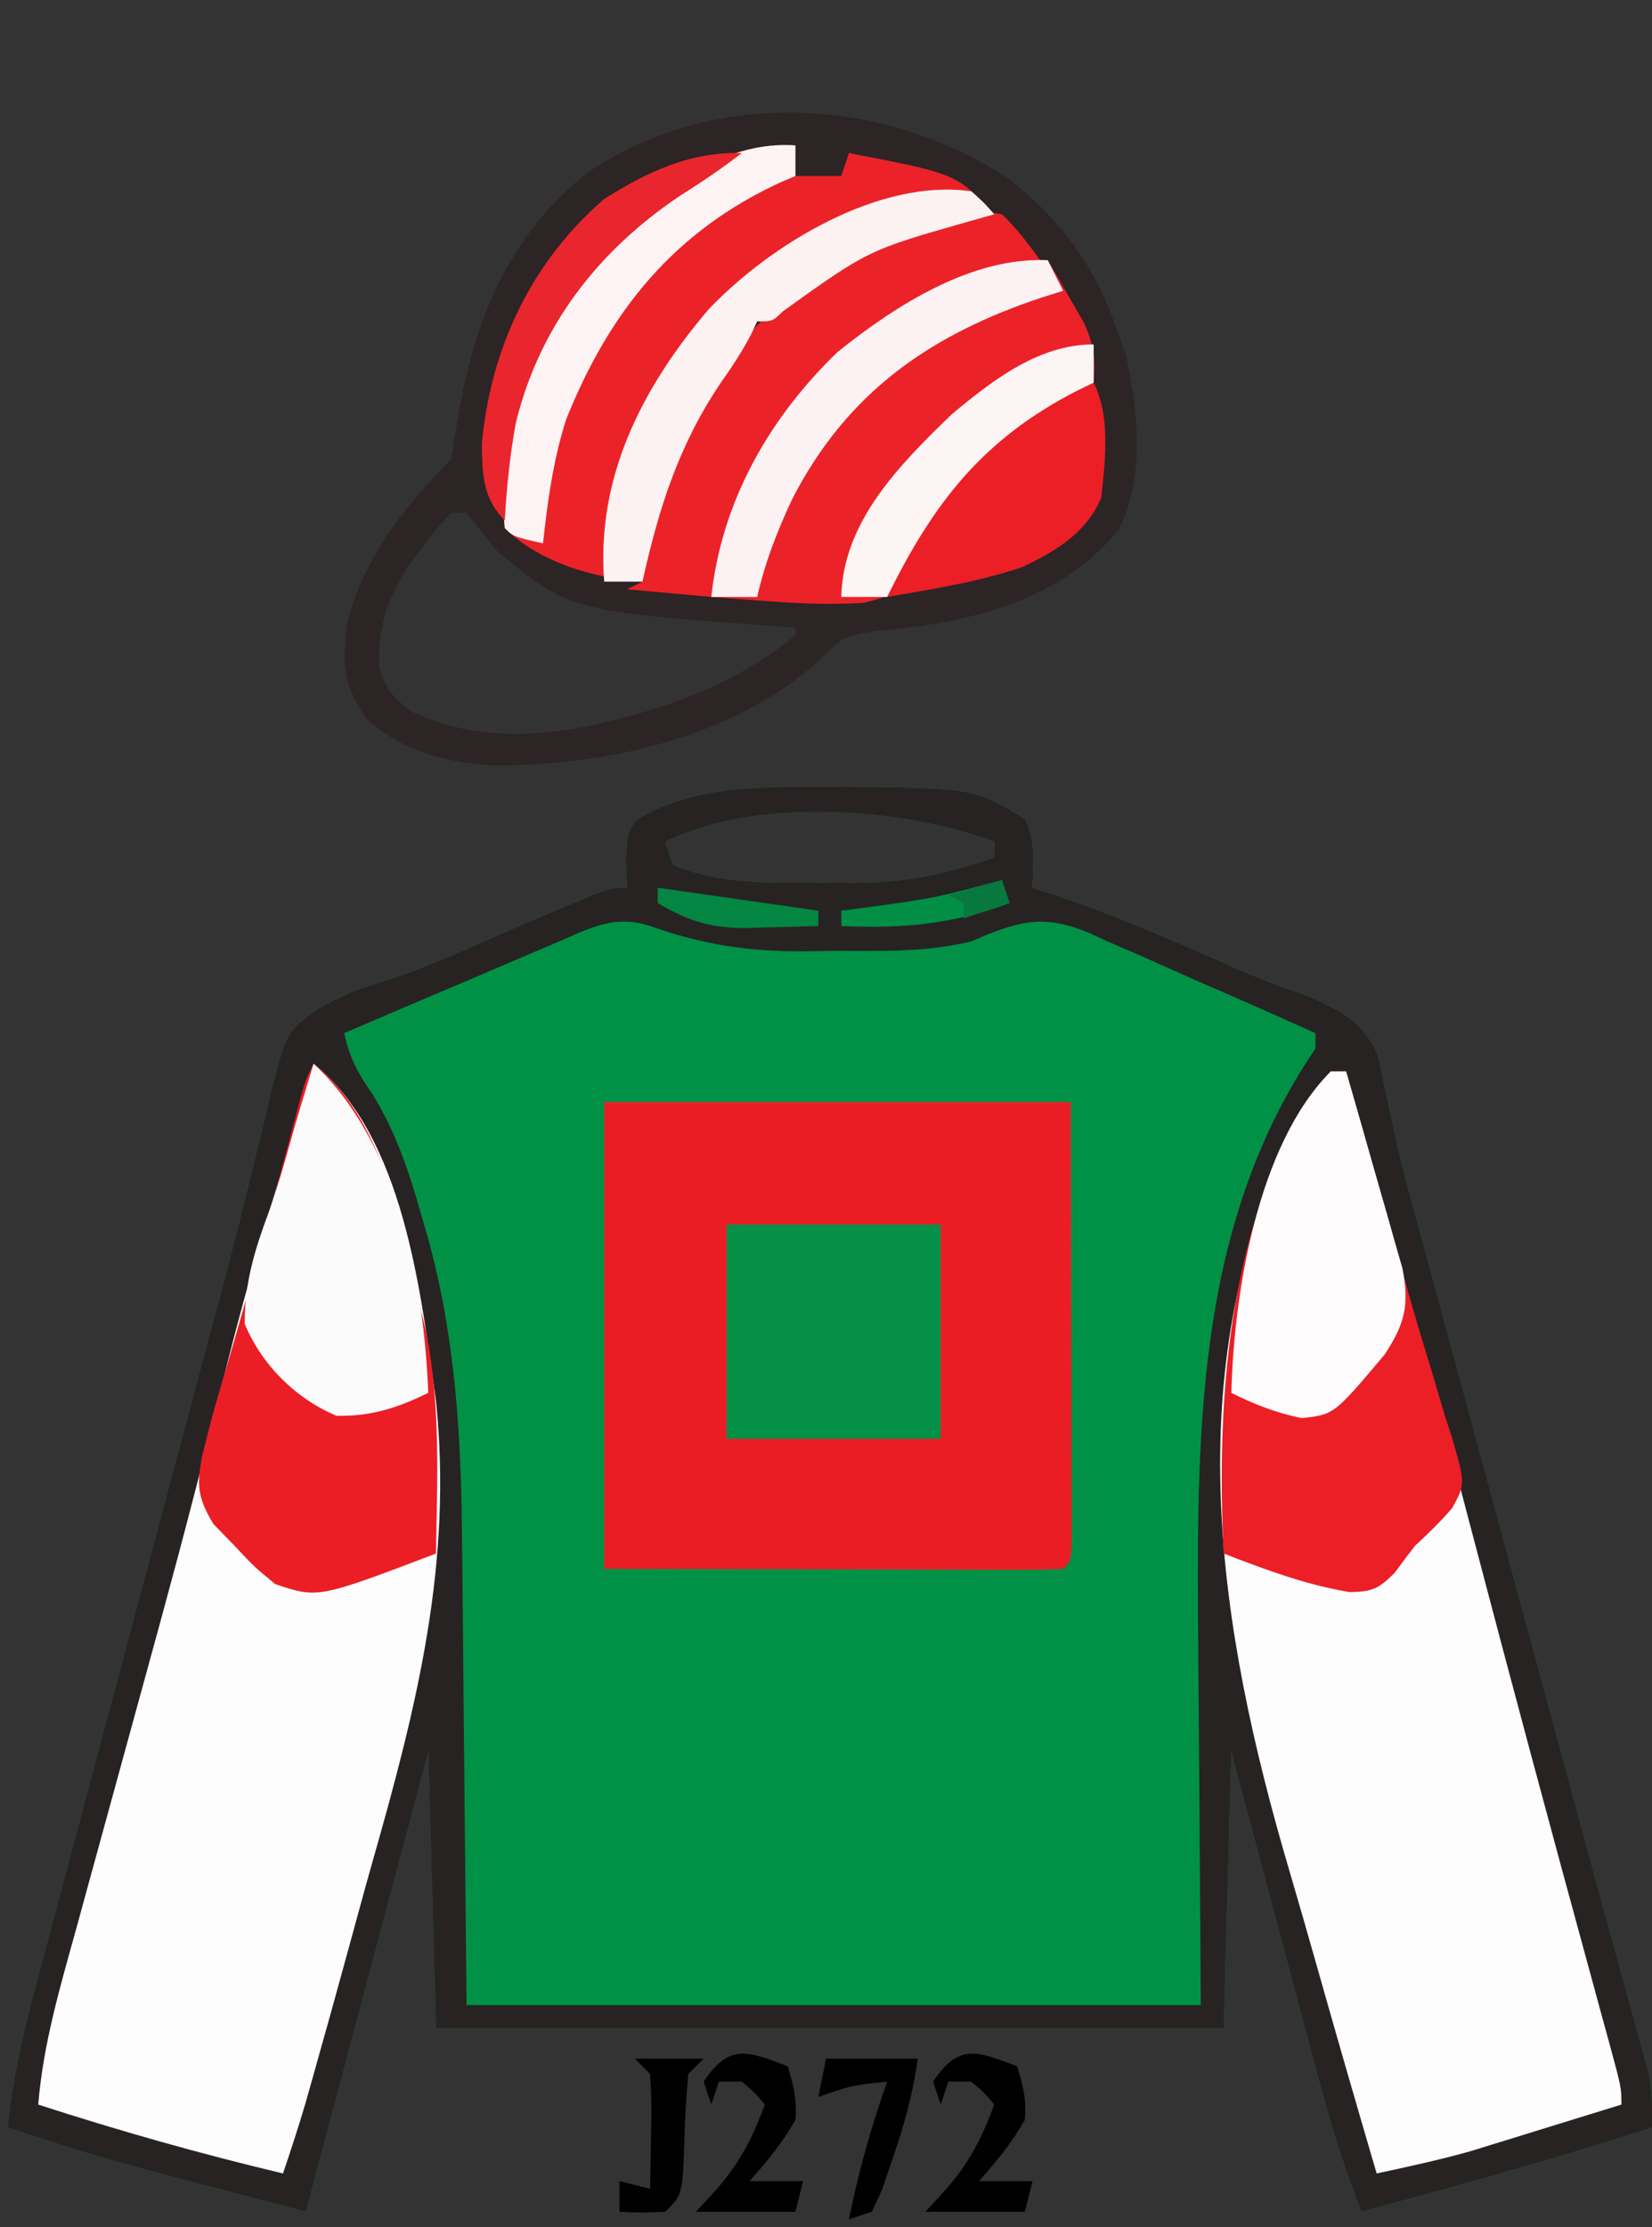 <?xml version="1.0" encoding="UTF-8"?>
<svg version="1.1" xmlns="http://www.w3.org/2000/svg" width="216" height="291">
<rect width="100%" height="100%" fill="#333333" stroke="none"/>
<path d="M0 0 C0.828 0.001 1.657 0.002 2.51 0.002 C19.094 0.167 19.094 0.167 25.75 4.188 C27.228 7.144 26.81 9.93 26.75 13.188 C27.281 13.355 27.813 13.522 28.361 13.694 C37.232 16.559 45.677 20.311 54.188 24.091 C57.036 25.31 59.914 26.375 62.849 27.363 C67.151 29.307 70.191 30.791 72 35.311 C72.25 36.555 72.499 37.799 72.757 39.081 C73.071 40.53 73.388 41.978 73.708 43.426 C73.873 44.199 74.038 44.972 74.208 45.768 C75.16 50.017 76.329 54.206 77.48 58.404 C77.983 60.259 78.485 62.115 78.988 63.97 C79.519 65.925 80.051 67.881 80.582 69.836 C81.143 71.903 81.703 73.97 82.263 76.038 C83.731 81.45 85.2 86.861 86.669 92.273 C88.143 97.701 89.615 103.13 91.088 108.559 C91.375 109.616 91.661 110.673 91.957 111.762 C93.369 116.967 94.78 122.171 96.189 127.377 C96.726 129.358 97.263 131.338 97.799 133.319 C98.056 134.266 98.313 135.214 98.577 136.189 C99.903 141.08 101.237 145.968 102.585 150.852 C103.109 152.754 103.631 154.656 104.153 156.558 C104.741 158.7 105.334 160.841 105.933 162.98 C106.304 164.337 106.304 164.337 106.682 165.721 C106.892 166.475 107.101 167.228 107.317 168.005 C107.801 170.444 107.825 172.707 107.75 175.188 C95.189 179.255 82.505 182.782 69.75 186.188 C67.121 179.584 65.216 172.897 63.395 166.031 C62.935 164.317 62.935 164.317 62.466 162.568 C61.494 158.942 60.528 155.315 59.562 151.688 C58.902 149.219 58.241 146.75 57.58 144.281 C55.965 138.251 54.358 132.219 52.75 126.188 C52.42 138.067 52.09 149.947 51.75 162.188 C17.76 162.188 -16.23 162.188 -51.25 162.188 C-51.58 150.308 -51.91 138.428 -52.25 126.188 C-57.53 145.988 -62.81 165.787 -68.25 186.188 C-94.946 179.223 -94.946 179.223 -107.25 175.188 C-106.615 168.816 -105.254 162.861 -103.585 156.686 C-103.178 155.152 -103.178 155.152 -102.762 153.587 C-101.865 150.216 -100.96 146.846 -100.055 143.477 C-99.422 141.107 -98.79 138.737 -98.159 136.366 C-96.493 130.118 -94.82 123.872 -93.146 117.625 C-91.468 111.361 -89.797 105.094 -88.125 98.828 C-86.231 91.734 -84.337 84.64 -82.439 77.547 C-82.149 76.461 -81.859 75.376 -81.56 74.258 C-80.986 72.118 -80.408 69.979 -79.828 67.84 C-78.307 62.228 -76.857 56.608 -75.497 50.954 C-75.203 49.768 -74.908 48.581 -74.605 47.359 C-74.042 45.09 -73.5 42.816 -72.982 40.537 C-70.847 32.07 -70.847 32.07 -66.762 29.048 C-64.212 27.669 -62.061 26.525 -59.285 25.785 C-53.98 24.185 -49.008 21.972 -43.939 19.748 C-40.494 18.24 -37.04 16.763 -33.57 15.312 C-32.593 14.903 -31.616 14.493 -30.61 14.07 C-28.25 13.188 -28.25 13.188 -26.25 13.188 C-26.312 12.094 -26.374 11.001 -26.438 9.875 C-26.25 6.188 -26.25 6.188 -25.125 4.375 C-17.808 -0.259 -8.388 -0.009 0 0 Z M-21.25 7.188 C-20.92 8.178 -20.59 9.168 -20.25 10.188 C-13.992 12.893 -6.492 12.522 0.188 12.5 C1.16 12.516 2.133 12.532 3.135 12.549 C9.815 12.553 15.473 11.462 21.75 9.188 C21.75 8.527 21.75 7.867 21.75 7.188 C9.717 2.675 -9.493 1.309 -21.25 7.188 Z " fill="#019146" transform="translate(108.25,102.812)"/>
<path d="M0 0 C0.828 0.001 1.657 0.002 2.51 0.002 C19.094 0.167 19.094 0.167 25.75 4.188 C27.228 7.144 26.81 9.93 26.75 13.188 C27.281 13.355 27.813 13.522 28.361 13.694 C37.232 16.559 45.677 20.311 54.188 24.091 C57.036 25.31 59.914 26.375 62.849 27.363 C67.151 29.307 70.191 30.791 72 35.311 C72.25 36.555 72.499 37.799 72.757 39.081 C73.071 40.53 73.388 41.978 73.708 43.426 C73.873 44.199 74.038 44.972 74.208 45.768 C75.16 50.017 76.329 54.206 77.48 58.404 C77.983 60.259 78.485 62.115 78.988 63.97 C79.519 65.925 80.051 67.881 80.582 69.836 C81.143 71.903 81.703 73.97 82.263 76.038 C83.731 81.45 85.2 86.861 86.669 92.273 C88.143 97.701 89.615 103.13 91.088 108.559 C91.375 109.616 91.661 110.673 91.957 111.762 C93.369 116.967 94.78 122.171 96.189 127.377 C96.726 129.358 97.263 131.338 97.799 133.319 C98.056 134.266 98.313 135.214 98.577 136.189 C99.903 141.08 101.237 145.968 102.585 150.852 C103.109 152.754 103.631 154.656 104.153 156.558 C104.741 158.7 105.334 160.841 105.933 162.98 C106.304 164.337 106.304 164.337 106.682 165.721 C106.892 166.475 107.101 167.228 107.317 168.005 C107.801 170.444 107.825 172.707 107.75 175.188 C95.189 179.255 82.505 182.782 69.75 186.188 C67.121 179.584 65.216 172.897 63.395 166.031 C62.935 164.317 62.935 164.317 62.466 162.568 C61.494 158.942 60.528 155.315 59.562 151.688 C58.902 149.219 58.241 146.75 57.58 144.281 C55.965 138.251 54.358 132.219 52.75 126.188 C52.42 138.067 52.09 149.947 51.75 162.188 C17.76 162.188 -16.23 162.188 -51.25 162.188 C-51.58 150.308 -51.91 138.428 -52.25 126.188 C-57.53 145.988 -62.81 165.787 -68.25 186.188 C-94.946 179.223 -94.946 179.223 -107.25 175.188 C-106.615 168.816 -105.254 162.861 -103.585 156.686 C-103.178 155.152 -103.178 155.152 -102.762 153.587 C-101.865 150.216 -100.96 146.846 -100.055 143.477 C-99.422 141.107 -98.79 138.737 -98.159 136.366 C-96.493 130.118 -94.82 123.872 -93.146 117.625 C-91.468 111.361 -89.797 105.094 -88.125 98.828 C-86.231 91.734 -84.337 84.64 -82.439 77.547 C-82.149 76.461 -81.859 75.376 -81.56 74.258 C-80.986 72.118 -80.408 69.979 -79.828 67.84 C-78.307 62.228 -76.857 56.608 -75.497 50.954 C-75.203 49.768 -74.908 48.581 -74.605 47.359 C-74.042 45.09 -73.5 42.816 -72.982 40.537 C-70.847 32.07 -70.847 32.07 -66.762 29.048 C-64.212 27.669 -62.061 26.525 -59.285 25.785 C-53.98 24.185 -49.008 21.972 -43.939 19.748 C-40.494 18.24 -37.04 16.763 -33.57 15.312 C-32.593 14.903 -31.616 14.493 -30.61 14.07 C-28.25 13.188 -28.25 13.188 -26.25 13.188 C-26.312 12.094 -26.374 11.001 -26.438 9.875 C-26.25 6.188 -26.25 6.188 -25.125 4.375 C-17.808 -0.259 -8.388 -0.009 0 0 Z M-21.25 7.188 C-20.92 8.178 -20.59 9.168 -20.25 10.188 C-13.992 12.893 -6.492 12.522 0.188 12.5 C1.16 12.516 2.133 12.532 3.135 12.549 C9.815 12.553 15.473 11.462 21.75 9.188 C21.75 8.527 21.75 7.867 21.75 7.188 C9.717 2.675 -9.493 1.309 -21.25 7.188 Z M-35.516 20.371 C-36.309 20.705 -37.102 21.04 -37.92 21.384 C-40.451 22.454 -42.976 23.539 -45.5 24.625 C-47.216 25.353 -48.932 26.08 -50.648 26.807 C-54.854 28.588 -59.054 30.384 -63.25 32.188 C-62.517 35.437 -61.493 37.404 -59.562 40.125 C-56.359 45.327 -54.663 50.668 -53 56.5 C-52.754 57.353 -52.508 58.205 -52.255 59.084 C-48.651 72.272 -47.928 85.161 -47.836 98.738 C-47.819 100.294 -47.801 101.849 -47.782 103.405 C-47.72 109.103 -47.673 114.802 -47.625 120.5 C-47.439 139.65 -47.439 139.65 -47.25 159.188 C-15.57 159.188 16.11 159.188 48.75 159.188 C48.592 133.805 48.592 133.805 48.39 108.423 C48.251 82.497 48.618 56.44 63.75 34.188 C63.75 33.528 63.75 32.867 63.75 32.188 C58.804 29.959 53.842 27.77 48.864 25.614 C47.174 24.876 45.49 24.128 43.81 23.37 C41.386 22.277 38.948 21.224 36.504 20.176 C35.763 19.832 35.022 19.489 34.258 19.135 C29.013 16.945 26.004 17.235 20.755 19.349 C20.093 19.626 19.432 19.902 18.75 20.188 C12.77 21.69 6.693 21.411 0.562 21.438 C-0.619 21.458 -1.8 21.479 -3.018 21.5 C-10.35 21.533 -16.363 20.64 -23.25 18.188 C-27.921 16.646 -31.197 18.494 -35.516 20.371 Z " fill="#272323" transform="translate(108.25,102.812)"/>
<path d="M0 0 C6.895 5.304 11.469 11.56 14.285 19.758 C14.698 20.954 15.11 22.15 15.535 23.383 C17.101 30.445 18.01 39.61 14.496 46.023 C7.328 54.889 -3.884 57.814 -14.877 58.989 C-15.58 59.057 -16.283 59.125 -17.008 59.195 C-20.574 59.736 -21.638 59.898 -23.965 62.445 C-35.323 73.161 -52.574 76.909 -67.715 76.758 C-73.924 76.225 -78.928 74.961 -83.715 70.758 C-86.821 66.449 -87.091 63.117 -86.277 58.043 C-84.247 49.796 -78.646 42.688 -72.715 36.758 C-72.421 35.037 -72.131 33.315 -71.866 31.59 C-69.859 18.888 -65.212 7.409 -54.809 -0.734 C-38.259 -11.833 -16.424 -10.629 0 0 Z M-72.715 43.758 C-74.465 45.598 -74.465 45.598 -76.215 47.945 C-76.823 48.723 -77.432 49.5 -78.059 50.301 C-80.973 54.625 -82.333 58.63 -82.137 63.828 C-81.531 66.6 -80.102 68.193 -77.797 69.785 C-66.627 75.003 -54.622 72.215 -43.465 68.508 C-37.696 66.34 -32.464 63.728 -27.715 59.758 C-27.715 59.428 -27.715 59.098 -27.715 58.758 C-28.288 58.718 -28.861 58.679 -29.452 58.638 C-57.179 56.625 -57.179 56.625 -66.715 48.758 C-68.066 47.106 -69.404 45.443 -70.715 43.758 C-71.375 43.758 -72.035 43.758 -72.715 43.758 Z " fill="#2C2425" transform="translate(131.715,23.242)"/>
<path d="M0 0 C11.809 9.447 13.999 29.818 16 44 C18.198 65.197 13.526 83.871 7.772 104.026 C6.68 107.883 5.63 111.752 4.574 115.619 C3.03 121.254 1.472 126.884 -0.121 132.505 C-0.436 133.618 -0.751 134.732 -1.076 135.879 C-1.984 138.945 -2.97 141.973 -4 145 C-14.818 142.425 -25.422 139.432 -36 136 C-35.351 128.008 -33.088 120.446 -30.957 112.75 C-30.546 111.25 -30.136 109.749 -29.726 108.249 C-28.647 104.298 -27.561 100.349 -26.473 96.4 C-24.544 89.394 -22.624 82.385 -20.707 75.375 C-20.5 74.62 -20.293 73.865 -20.08 73.087 C-17.22 62.634 -14.487 52.158 -11.899 41.634 C-10.202 34.743 -8.356 27.923 -6.312 21.125 C-6.031 20.172 -5.749 19.22 -5.459 18.238 C-4.645 15.49 -3.824 12.745 -3 10 C-2.712 9.038 -2.423 8.076 -2.126 7.085 C-1.418 4.723 -0.71 2.361 0 0 Z " fill="#FDFDFD" transform="translate(41,139)"/>
<path d="M0 0 C0.66 0 1.32 0 2 0 C7.826 20.222 13.293 40.53 18.639 60.884 C23.686 80.101 28.843 99.286 34.089 118.449 C34.609 120.355 35.129 122.262 35.648 124.168 C35.888 125.039 36.128 125.911 36.375 126.808 C38 132.774 38 132.774 38 135 C34.356 136.131 30.709 137.254 27.062 138.375 C26.041 138.692 25.019 139.009 23.967 139.336 C22.958 139.645 21.949 139.955 20.91 140.273 C19.994 140.556 19.077 140.839 18.133 141.13 C14.121 142.244 10.071 143.129 6 144 C3.348 134.978 0.738 125.945 -1.823 116.897 C-3.014 112.692 -4.218 108.493 -5.455 104.301 C-14.774 72.658 -19.998 39.425 -5.195 8.191 C-3.604 5.274 -2.088 2.593 0 0 Z " fill="#FDFDFD" transform="translate(174,140)"/>
<path d="M0 0 C20.13 0 40.26 0 61 0 C61.021 9.879 61.041 19.759 61.062 29.938 C61.072 33.061 61.081 36.184 61.09 39.402 C61.093 41.861 61.096 44.319 61.098 46.777 C61.103 48.068 61.108 49.358 61.113 50.688 C61.113 52.515 61.113 52.515 61.114 54.379 C61.116 55.442 61.118 56.506 61.12 57.602 C61 60 61 60 60 61 C58.128 61.094 56.253 61.117 54.379 61.114 C53.161 61.113 51.943 61.113 50.688 61.113 C49.397 61.108 48.107 61.103 46.777 61.098 C45.599 61.097 44.42 61.096 43.206 61.095 C38.783 61.089 34.36 61.075 29.938 61.062 C20.058 61.042 10.179 61.021 0 61 C0 40.87 0 20.74 0 0 Z " fill="#EA1D24" transform="translate(79,144)"/>
<path d="M0 0 C0 1.32 0 2.64 0 4 C1.98 4 3.96 4 6 4 C6.33 3.01 6.66 2.02 7 1 C21.082 3.714 21.082 3.714 26 9 C24.442 9.437 24.442 9.437 22.852 9.883 C9.508 13.684 9.508 13.684 -1.637 21.68 C-3 23 -3 23 -5 23 C-5.271 23.574 -5.541 24.147 -5.82 24.738 C-7.019 27.037 -8.385 29.068 -9.875 31.188 C-15.317 39.318 -17.875 47.487 -20 57 C-26.186 56.597 -33.488 54.512 -38 50 C-39.269 37.563 -35.3 26.974 -28 17 C-21.039 8.721 -11.524 -0.784 0 0 Z " fill="#EC2229" transform="translate(104,19)"/>
<path d="M0 0 C9.251 7.401 11.444 21.033 14 32 C14.342 33.444 14.342 33.444 14.691 34.918 C16.625 44.506 16.173 54.269 16 64 C0.595 69.859 0.595 69.859 -5 68 C-7.711 65.777 -7.711 65.777 -10.375 62.938 C-11.27 62.018 -12.164 61.099 -13.086 60.152 C-15.166 56.726 -15.314 55.046 -14.546 51.15 C-14.276 50.086 -14.276 50.086 -14 49 C-13.818 48.278 -13.637 47.557 -13.45 46.813 C-12.799 44.403 -12.094 42.015 -11.375 39.625 C-8.52 29.908 -5.863 20.147 -3.273 10.356 C-2.991 9.296 -2.709 8.236 -2.418 7.145 C-2.043 5.727 -2.043 5.727 -1.661 4.281 C-1 2 -1 2 0 0 Z " fill="#EB1E26" transform="translate(41,139)"/>
<path d="M0 0 C0.66 0 1.32 0 2 0 C2.586 2.064 3.172 4.128 3.758 6.191 C3.942 6.84 4.126 7.488 4.316 8.157 C5.334 11.753 6.346 15.351 7.346 18.953 C7.755 20.427 8.165 21.901 8.574 23.375 C8.88 24.477 8.88 24.477 9.192 25.602 C10.445 30.089 11.768 34.548 13.145 39 C13.742 41.021 14.34 43.042 14.938 45.062 C15.239 45.975 15.54 46.888 15.85 47.828 C17.594 53.916 17.594 53.916 15.88 57.042 C14.349 58.837 12.727 60.396 11 62 C10.09 63.177 9.192 64.363 8.312 65.562 C6.243 67.605 5.405 67.995 2.457 68.031 C-3.312 67.076 -8.564 65.09 -14 63 C-15.029 42.526 -13.443 16.688 0 0 Z " fill="#EC1E26" transform="translate(174,140)"/>
<path d="M0 0 C1.013 1.722 2.01 3.453 3 5.188 C3.557 6.15 4.114 7.113 4.688 8.105 C6.022 11.049 6.279 12.819 6 16 C4.948 16.51 4.948 16.51 3.875 17.031 C-6.853 22.512 -15.875 30.391 -19.727 42.234 C-21 44 -21 44 -24.098 44.777 C-28.276 45.016 -32.273 44.894 -36.438 44.562 C-37.169 44.51 -37.901 44.458 -38.654 44.404 C-40.437 44.276 -42.218 44.139 -44 44 C-41.997 30.456 -35.757 18.623 -25 10 C-9.28 -0.432 -9.28 -0.432 0 0 Z " fill="#EC2229" transform="translate(137,34)"/>
<path d="M0 0 C9.24 0 18.48 0 28 0 C28 9.24 28 18.48 28 28 C18.76 28 9.52 28 0 28 C0 18.76 0 9.52 0 0 Z " fill="#049046" transform="translate(95,160)"/>
<path d="M0 0 C11.056 10.225 14.395 28.439 15 43 C10.952 44.981 7.533 46.081 3 46 C-2.346 43.751 -6.766 39.35 -9 34 C-9.047 28.623 -7.681 24.282 -5.823 19.28 C-4.692 16.146 -3.806 12.957 -2.904 9.751 C-1.981 6.486 -0.991 3.244 0 0 Z " fill="#FCFBFB" transform="translate(41,139)"/>
<path d="M0 0 C1.964 1.861 3.393 3.796 5 6 C4.406 6.147 3.811 6.294 3.199 6.445 C-10.721 10.212 -22.974 18.039 -30.688 30.465 C-33.898 36.667 -36.308 43.232 -38 50 C-41.63 49.67 -45.26 49.34 -49 49 C-48.01 48.505 -48.01 48.505 -47 48 C-46.727 46.322 -46.534 44.63 -46.375 42.938 C-45.526 37.269 -43.74 32.694 -41.188 27.625 C-40.856 26.96 -40.525 26.295 -40.183 25.609 C-33.648 13.087 -22.858 6.146 -9.852 1.18 C-6.547 0.155 -3.4 -0.716 0 0 Z " fill="#EC2229" transform="translate(131,28)"/>
<path d="M0 0 C0.66 0 1.32 0 2 0 C3.172 4.035 4.329 8.073 5.473 12.115 C5.864 13.489 6.259 14.861 6.657 16.233 C7.231 18.208 7.791 20.187 8.348 22.168 C8.688 23.357 9.028 24.545 9.379 25.77 C10.293 30.525 9.693 32.938 7.066 36.965 C0.427 44.848 0.427 44.848 -3.816 45.301 C-7.155 44.616 -9.964 43.518 -13 42 C-12.68 29.037 -9.581 9.581 0 0 Z " fill="#FDFBFB" transform="translate(174,140)"/>
<path d="M0 0 C1.715 1.531 1.715 1.531 3 3 C1.961 3.291 0.922 3.583 -0.148 3.883 C-13.492 7.684 -13.492 7.684 -24.637 15.68 C-26 17 -26 17 -28 17 C-28.271 17.574 -28.541 18.147 -28.82 18.738 C-30.019 21.037 -31.385 23.068 -32.875 25.188 C-38.317 33.318 -40.875 41.487 -43 51 C-44.65 51 -46.3 51 -48 51 C-49.062 37.394 -43.072 25.672 -34.381 15.457 C-26.298 6.931 -11.992 -1.744 0 0 Z " fill="#FDF2F2" transform="translate(127,25)"/>
<path d="M0 0 C2.223 4.447 1.506 10.173 1 15 C-0.859 19.561 -5.065 22.122 -9.398 24.121 C-15.098 26.047 -21.083 26.983 -27 28 C-23.408 16.38 -15.042 7.097 -4.562 1 C-2 0 -2 0 0 0 Z " fill="#EC1E26" transform="translate(143,50)"/>
<path d="M0 0 C0 1.32 0 2.64 0 4 C-0.909 4.385 -0.909 4.385 -1.836 4.777 C-15.857 11.184 -24.32 21.696 -29.965 35.781 C-31.67 41.085 -32.403 46.475 -33 52 C-36.875 51.125 -36.875 51.125 -38 50 C-39.269 37.563 -35.3 26.974 -28 17 C-21.039 8.721 -11.524 -0.784 0 0 Z " fill="#FDF3F4" transform="translate(104,19)"/>
<path d="M0 0 C0.66 1.32 1.32 2.64 2 4 C1.105 4.28 0.211 4.559 -0.711 4.848 C-15.275 9.676 -26.161 17.168 -33.375 31.125 C-35.368 35.361 -36.963 39.438 -38 44 C-39.98 44 -41.96 44 -44 44 C-42.647 31.484 -36.433 20.63 -27.48 11.988 C-19.865 5.884 -9.934 -0.462 0 0 Z " fill="#FDF2F3" transform="translate(137,34)"/>
<path d="M0 0 C0 1.65 0 3.3 0 5 C-0.701 5.34 -1.403 5.681 -2.125 6.031 C-14.475 12.341 -20.968 20.711 -27 33 C-28.98 33 -30.96 33 -33 33 C-32.785 23.121 -25.323 15.668 -18.539 9.117 C-13.164 4.635 -7.147 0 0 0 Z " fill="#FDF4F4" transform="translate(143,45)"/>
<path d="M0 0 C-2.671 2.051 -5.399 3.898 -8.25 5.688 C-18.826 12.836 -26.444 22.613 -29.54 35.195 C-30.331 39.442 -30.752 43.686 -31 48 C-33.918 45.082 -33.934 41.955 -34 38 C-32.87 25.533 -27.508 14.176 -18 6 C-12.306 2.424 -6.794 -0.184 0 0 Z " fill="#E9262D" transform="translate(97,20)"/>
<path d="M0 0 C0.774 2.653 1.228 4.293 1 7 C-0.674 9.962 -2.734 12.471 -5 15 C-2.69 15 -0.38 15 2 15 C1.67 16.32 1.34 17.64 1 19 C-3.29 19 -7.58 19 -12 19 C-11.072 17.989 -10.144 16.979 -9.188 15.938 C-6.2 12.477 -4.57 9.274 -3 5 C-4.312 3.438 -4.312 3.438 -6 2 C-6.99 2 -7.98 2 -9 2 C-9.33 2.99 -9.66 3.98 -10 5 C-10.33 4.01 -10.66 3.02 -11 2 C-7.61 -3.085 -5.187 -1.959 0 0 Z " fill="#000000" transform="translate(133,270)"/>
<path d="M0 0 C0.774 2.653 1.228 4.293 1 7 C-0.674 9.962 -2.734 12.471 -5 15 C-2.69 15 -0.38 15 2 15 C1.67 16.32 1.34 17.64 1 19 C-3.29 19 -7.58 19 -12 19 C-11.072 17.989 -10.144 16.979 -9.188 15.938 C-6.2 12.477 -4.57 9.274 -3 5 C-4.312 3.438 -4.312 3.438 -6 2 C-6.99 2 -7.98 2 -9 2 C-9.33 2.99 -9.66 3.98 -10 5 C-10.33 4.01 -10.66 3.02 -11 2 C-7.61 -3.085 -5.187 -1.959 0 0 Z " fill="#000000" transform="translate(103,270)"/>
<path d="M0 0 C3.96 0 7.92 0 12 0 C11.357 4.654 10.17 8.878 8.625 13.312 C8.205 14.546 7.785 15.78 7.352 17.051 C6.906 18.024 6.46 18.997 6 20 C5.01 20.33 4.02 20.66 3 21 C4.24 14.828 5.896 8.933 8 3 C3.354 3.485 3.354 3.485 -1 5 C-0.67 3.35 -0.34 1.7 0 0 Z " fill="#000000" transform="translate(108,269)"/>
<path d="M0 0 C2.97 0 5.94 0 9 0 C8.34 0.66 7.68 1.32 7 2 C6.745 4.689 6.58 7.306 6.5 10 C6.27 17.73 6.27 17.73 4 20 C0.875 20.125 0.875 20.125 -2 20 C-2 18.68 -2 17.36 -2 16 C-0.68 16.33 0.64 16.66 2 17 C2.054 14.541 2.094 12.084 2.125 9.625 C2.142 8.926 2.159 8.228 2.176 7.508 C2.193 5.671 2.103 3.834 2 2 C1.34 1.34 0.68 0.68 0 0 Z " fill="#000000" transform="translate(83,269)"/>
<path d="M0 0 C0.33 0.99 0.66 1.98 1 3 C-6.465 5.775 -13.067 6.368 -21 6 C-21 5.34 -21 4.68 -21 4 C-20.071 3.879 -19.141 3.758 -18.184 3.633 C-8.964 2.388 -8.964 2.388 0 0 Z " fill="#008F45" transform="translate(131,115)"/>
<path d="M0 0 C6.93 0.99 13.86 1.98 21 3 C21 3.66 21 4.32 21 5 C18.624 5.082 16.251 5.141 13.875 5.188 C13.21 5.213 12.545 5.238 11.859 5.264 C7.131 5.333 4.049 4.403 0 2 C0 1.34 0 0.68 0 0 Z " fill="#038642" transform="translate(86,116)"/>
<path d="M0 0 C0.33 0.99 0.66 1.98 1 3 C-0.98 3.66 -2.96 4.32 -5 5 C-5 4.34 -5 3.68 -5 3 C-5.66 2.67 -6.32 2.34 -7 2 C-4.69 1.34 -2.38 0.68 0 0 Z " fill="#07783E" transform="translate(131,115)"/>
</svg>
